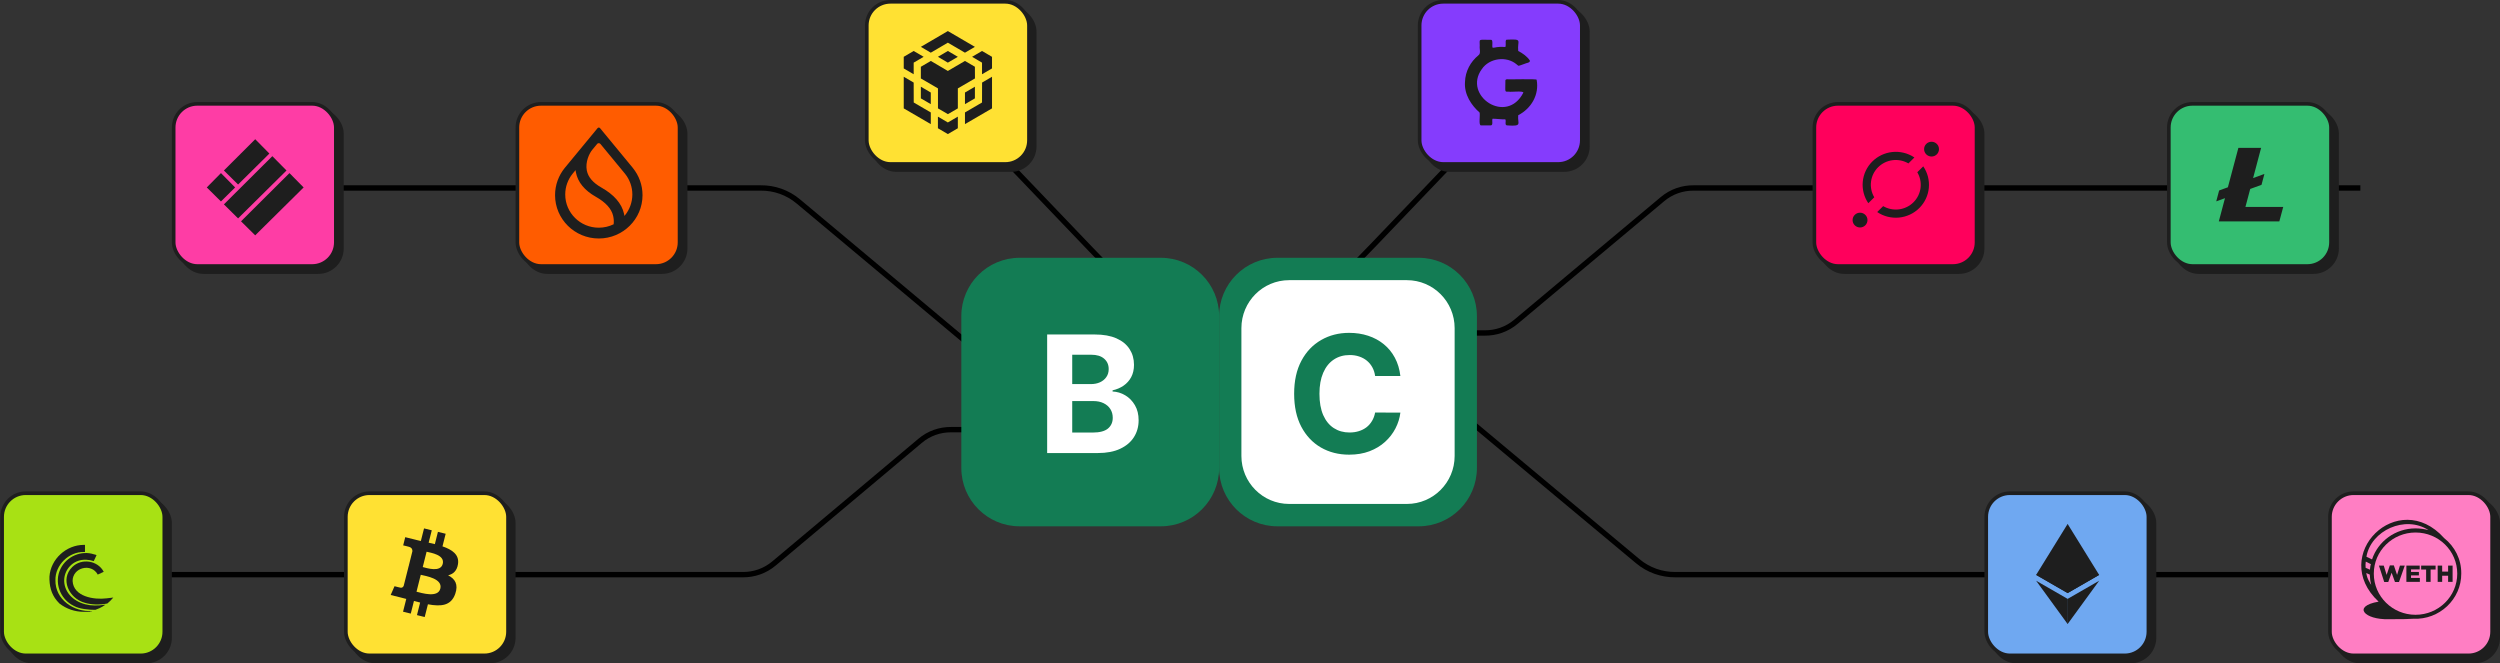 <?xml version="1.0" encoding="UTF-8"?> <svg xmlns="http://www.w3.org/2000/svg" width="931" height="247" viewBox="0 0 931 247" fill="none"><rect x="0" y="0" width="931" height="247" fill="#333333" stroke="none"/><path d="M29 213.999L276.671 213.999C280.75 214.033 284.895 212.664 288.278 209.794C306.35 194.576 324.522 179.457 342.595 164.206C345.977 161.336 350.089 159.967 354.201 160.001H412" stroke="black" stroke-width="2" stroke-miterlimit="2.613"></path><path d="M93.001 70.001H283.334C288.263 69.96 293.272 71.609 297.36 75.068C319.2 93.405 341.16 111.622 363 130" stroke="black" stroke-width="2" stroke-miterlimit="2.613"></path><path d="M363 48C382.353 67.454 401.082 87.977 421 108" stroke="black" stroke-width="2" stroke-miterlimit="2.613"></path><path d="M555 46C535.647 65.454 516.918 85.977 497 106" stroke="black" stroke-width="2" stroke-miterlimit="2.613"></path><path d="M879 70.001L630.682 70.001C626.593 69.967 622.437 71.335 619.046 74.206C600.926 89.424 582.706 104.543 564.587 119.794C561.195 122.664 557.073 124.033 552.95 123.999H495" stroke="black" stroke-width="2" stroke-miterlimit="2.613"></path><path d="M879 213.999L623.905 213.999C618.961 214.039 613.937 212.391 609.837 208.932C587.931 190.595 565.905 172.378 544 154" stroke="black" stroke-width="2" stroke-miterlimit="2.613"></path><path d="M358 117.711C358 105.72 367.72 96 379.711 96H432.289C444.28 96 454 105.72 454 117.711V174.289C454 186.28 444.28 196 432.289 196H379.711C367.72 196 358 186.28 358 174.289V117.711Z" fill="#137C54"></path><path fill-rule="evenodd" clip-rule="evenodd" d="M407.639 124.559C410.887 124.559 413.597 125.04 415.768 126.003C417.938 126.966 419.569 128.303 420.661 130.014C421.753 131.71 422.3 133.664 422.3 135.878C422.3 137.603 421.955 139.119 421.266 140.427C420.576 141.72 419.626 142.784 418.419 143.618C417.226 144.437 415.86 145.019 414.322 145.364V145.796C416.004 145.868 417.578 146.342 419.044 147.219C420.524 148.096 421.726 149.324 422.646 150.905C423.565 152.472 424.024 154.341 424.024 156.511C424.024 158.854 423.443 160.945 422.278 162.785C421.128 164.611 419.426 166.056 417.169 167.119C414.912 168.183 412.131 168.715 408.825 168.715H389.959V124.559H407.639ZM399.295 161.082H406.906C409.507 161.082 411.405 160.586 412.598 159.595C413.791 158.589 414.388 157.251 414.388 155.584C414.388 154.362 414.092 153.284 413.503 152.35C412.914 151.416 412.073 150.682 410.98 150.15C409.903 149.619 408.616 149.354 407.121 149.354H399.295V161.082ZM399.295 143.036H406.216C407.495 143.036 408.63 142.813 409.622 142.367C410.628 141.907 411.419 141.26 411.994 140.427C412.583 139.593 412.878 138.594 412.878 137.43C412.878 135.834 412.31 134.548 411.175 133.57C410.054 132.593 408.458 132.105 406.389 132.104H399.295V143.036Z" fill="white"></path><path d="M454.002 117.711C454.002 105.72 463.722 96 475.713 96H528.291C540.282 96 550.002 105.72 550.002 117.711V174.289C550.002 186.28 540.282 196 528.291 196H475.713C463.722 196 454.002 186.28 454.002 174.289V117.711Z" fill="#137C54"></path><path fill-rule="evenodd" clip-rule="evenodd" d="M523.928 104.333C533.747 104.333 541.706 112.328 541.706 122.19V169.81C541.706 179.672 533.747 187.667 523.928 187.667H480.076C470.258 187.667 462.298 179.672 462.298 169.81V122.19C462.298 112.328 470.258 104.333 480.076 104.333H523.928ZM502.416 123.955C498.552 123.955 495.075 124.846 491.985 126.628C488.894 128.396 486.447 130.969 484.643 134.347C482.84 137.724 481.939 141.822 481.939 146.637C481.939 151.437 482.826 155.527 484.601 158.904C486.389 162.282 488.822 164.862 491.898 166.645C494.989 168.427 498.495 169.318 502.416 169.318C505.235 169.318 507.761 168.894 509.993 168.046C512.24 167.183 514.172 166.019 515.789 164.553C517.42 163.072 518.715 161.398 519.674 159.529C520.647 157.646 521.255 155.692 521.499 153.665L512.097 153.622C511.883 154.801 511.495 155.85 510.937 156.77C510.394 157.689 509.707 158.473 508.877 159.12C508.047 159.753 507.095 160.234 506.022 160.564C504.963 160.895 503.811 161.061 502.566 161.061C500.349 161.061 498.395 160.514 496.707 159.422C495.018 158.329 493.701 156.712 492.757 154.57C491.827 152.429 491.362 149.784 491.362 146.637C491.362 143.575 491.827 140.973 492.757 138.831C493.687 136.675 494.997 135.037 496.685 133.916C498.374 132.781 500.356 132.213 502.631 132.213C503.89 132.213 505.056 132.393 506.13 132.752C507.217 133.111 508.176 133.628 509.006 134.304C509.835 134.979 510.516 135.799 511.045 136.762C511.575 137.71 511.925 138.796 512.097 140.018H521.499C521.198 137.459 520.511 135.188 519.438 133.204C518.379 131.221 517.005 129.546 515.316 128.181C513.628 126.801 511.689 125.752 509.499 125.033C507.324 124.315 504.963 123.955 502.416 123.955Z" fill="white"></path><rect x="1.23" y="1.23" width="59.277" height="59.277" rx="8.238" transform="matrix(1 6.31024e-09 1.4835e-06 1 194.263 40.263)" fill="#1E1E1E" stroke="#1E1E1E" stroke-width="2.46"></rect><rect x="0.676" y="0.676" width="60.385" height="60.384" rx="8.792" transform="matrix(1 6.31024e-09 1.4835e-06 1 192 38.001)" fill="#FF5C00" stroke="#1E1E1E" stroke-width="1.353"></rect><rect x="194.135" y="40.118" width="57.709" height="57.263" rx="16.702" fill="#FF5C00"></rect><path fill-rule="evenodd" clip-rule="evenodd" d="M232.772 64.723C234.466 66.835 235.487 69.518 235.487 72.427C235.487 75.335 234.444 78.094 232.696 80.227L232.544 80.41L232.501 80.173C232.468 79.979 232.425 79.774 232.381 79.57C231.513 75.766 228.668 72.502 223.978 69.852C220.818 68.074 219.005 65.93 218.527 63.495C218.223 61.922 218.451 60.338 218.885 58.981C219.331 57.623 219.982 56.492 220.536 55.813L222.36 53.605C222.675 53.217 223.283 53.217 223.598 53.605L232.772 64.723ZM235.65 62.515L223.446 47.712C223.218 47.431 222.772 47.431 222.544 47.712L210.33 62.515L210.286 62.569C208.049 65.337 206.703 68.85 206.703 72.674C206.703 81.584 213.999 88.813 222.99 88.813C231.98 88.813 239.276 81.584 239.276 72.674C239.276 68.85 237.93 65.337 235.682 62.569L235.65 62.515ZM213.25 64.68L214.336 63.355L214.369 63.603C214.39 63.797 214.423 63.991 214.466 64.185C215.172 67.858 217.702 70.929 221.915 73.299C225.585 75.368 227.713 77.749 228.332 80.367C228.592 81.455 228.636 82.532 228.527 83.469L228.516 83.523L228.462 83.545C226.811 84.342 224.944 84.795 222.979 84.795C216.084 84.795 210.492 79.257 210.492 72.427C210.492 69.496 211.524 66.792 213.25 64.68Z" fill="#1E1E1E"></path><rect x="1.23" y="1.23" width="59.277" height="59.277" rx="8.238" transform="matrix(1 6.31024e-09 1.4835e-06 1 741.263 185.263)" fill="#1E1E1E" stroke="#1E1E1E" stroke-width="2.46"></rect><rect x="0.676" y="0.676" width="60.385" height="60.384" rx="8.792" transform="matrix(1 6.31024e-09 1.4835e-06 1 739 183)" fill="#6FA8F1" stroke="#1E1E1E" stroke-width="1.353"></rect><path d="M769.985 195.11L769.729 195.959V220.607L769.985 220.857L781.721 214.094L769.985 195.11Z" fill="#1E1E1E"></path><path d="M769.987 195.11L758.251 214.094L769.987 220.857V208.893V195.11Z" fill="#1E1E1E"></path><path d="M769.987 223.024L769.843 223.196V231.976L769.987 232.387L781.731 216.264L769.987 223.024Z" fill="#1E1E1E"></path><path d="M769.987 232.387V223.024L758.251 216.264L769.987 232.387Z" fill="#1E1E1E"></path><path d="M769.987 220.857L781.723 214.094L769.987 208.893V220.857Z" fill="#1E1E1E"></path><path d="M758.251 214.094L769.987 220.857V208.893L758.251 214.094Z" fill="#1E1E1E"></path><rect x="1.23" y="1.23" width="59.278" height="59.277" rx="8.238" transform="matrix(1 6.31024e-09 1.4835e-06 1 869.263 185.263)" fill="#1E1E1E" stroke="#1E1E1E" stroke-width="2.46"></rect><rect x="0.676" y="0.676" width="60.385" height="60.385" rx="8.792" transform="matrix(1 6.31024e-09 1.4835e-06 1 867 183)" fill="#FF7EC3" stroke="#1E1E1E" stroke-width="1.353"></rect><g clip-path="url(#clip0_447_1658)"><path d="M910.181 200.367C893.088 181.275 867.15 206.731 885.797 224.055C875.816 225.764 880.537 230.831 889.562 230.596C895.06 230.596 897.391 230.537 898.706 230.419C908.388 230.89 916.636 223.171 916.576 213.566C916.636 208.263 914.125 203.49 910.181 200.367ZM882.569 212.152L880.956 211.445C880.896 210.679 880.896 209.913 881.015 209.147L882.928 210.09C882.689 210.738 882.629 211.445 882.569 212.152ZM882.569 217.043C881.732 215.629 881.434 214.804 881.195 213.389L882.509 213.979C882.569 215.275 882.689 216.571 883.047 217.75C882.868 217.573 882.689 217.337 882.569 217.043ZM899.543 196.772C892.012 196.772 885.557 201.604 883.346 208.322L881.254 207.32C882.988 197.479 895.718 191.764 904.384 197.42C902.889 197.008 901.216 196.772 899.543 196.772Z" fill="#1E1E1E"></path><path d="M899.542 198.306C890.996 198.306 884.003 205.141 884.003 213.626C884.003 222.053 890.936 228.947 899.542 228.947C908.088 228.947 915.081 222.112 915.081 213.626C915.081 205.141 908.148 198.306 899.542 198.306ZM893.386 216.749H891.892L890.637 213.273L889.382 216.749H887.888L885.915 210.621H887.708L888.784 214.098L889.979 210.562H891.474L892.669 214.098L893.745 210.621H895.538L893.386 216.749ZM901.096 216.69H896.135V210.621H901.096V212.035H897.869V212.978H900.797V214.275H897.869V215.217H901.156V216.69H901.096ZM907.013 212.094H905.16V216.69H903.487V212.094H901.634V210.621H907.013V212.094ZM911.674 216.69V214.392H909.463V216.69H907.79V210.621H909.463V212.86H911.674V210.621H913.348V216.69H911.674Z" fill="#FF7EC3"></path></g><rect x="1.23" y="1.23" width="59.277" height="59.277" rx="8.238" transform="matrix(1 6.31024e-09 1.4835e-06 1 324.263 2.263)" fill="#1E1E1E" stroke="#1E1E1E" stroke-width="2.46"></rect><rect x="0.676" y="0.676" width="60.385" height="60.384" rx="8.792" transform="matrix(1 6.31024e-09 1.4835e-06 1 322.12 -1.53608e-06)" fill="#FFE133" stroke="#1E1E1E" stroke-width="1.353"></rect><path d="M340.252 30.749L340.273 38.17L346.627 41.88V46.224L336.554 40.362V28.579L340.252 30.749ZM340.252 23.329V27.653L336.552 25.481V21.157L340.252 18.984L343.971 21.157L340.252 23.329ZM349.281 21.157L352.981 18.984L356.7 21.157L352.981 23.329L349.281 21.157Z" fill="#1E1E1E"></path><path d="M342.925 36.632V32.287L346.625 34.459V38.783L342.925 36.632ZM349.279 43.436L352.98 45.608L356.698 43.436V47.76L352.98 49.932L349.279 47.76V43.436ZM362.006 21.157L365.706 18.984L369.425 21.157V25.481L365.706 27.653V23.329L362.006 21.157ZM365.706 38.17L365.727 30.749L369.427 28.577V40.36L359.354 46.222V41.878L365.706 38.17Z" fill="#1E1E1E"></path><path d="M363.053 36.631L359.353 38.783V34.459L363.053 32.287V36.631Z" fill="#1E1E1E"></path><path d="M363.053 24.866L363.073 29.211L356.701 32.921V40.359L353 42.511L349.299 40.359V32.921L342.927 29.211V24.866L346.644 22.694L352.977 26.423L359.35 22.694L363.068 24.866H363.053ZM342.925 17.448L352.98 11.566L363.053 17.448L359.352 19.62L352.98 15.892L346.625 19.62L342.925 17.448Z" fill="#1E1E1E"></path><rect x="1.23" y="1.23" width="59.277" height="59.277" rx="8.238" transform="matrix(1 6.31024e-09 1.4835e-06 1 809.263 40.263)" fill="#1E1E1E" stroke="#1E1E1E" stroke-width="2.46"></rect><rect x="0.676" y="0.676" width="60.385" height="60.384" rx="8.792" transform="matrix(1 6.31024e-09 1.4835e-06 1 807 38.001)" fill="#34BD71" stroke="#1E1E1E" stroke-width="1.353"></rect><rect x="809.135" y="40.118" width="57.709" height="57.263" rx="16.702" fill="#34BD71"></rect><path d="M836.199 77.064L837.977 70.367L842.188 68.829L843.236 64.893L843.2 64.796L839.055 66.31L842.041 55.065H833.572L829.666 69.74L826.406 70.931L825.328 74.989L828.586 73.798L826.285 82.447H848.825L850.27 77.064H836.199" fill="#1E1E1E"></path><rect x="1.23" y="1.23" width="59.278" height="59.277" rx="8.238" transform="matrix(1 6.31024e-09 1.4835e-06 1 677.263 40.263)" fill="#1E1E1E" stroke="#1E1E1E" stroke-width="2.46"></rect><rect x="0.676" y="0.676" width="60.385" height="60.385" rx="8.792" transform="matrix(1 6.31024e-09 1.4835e-06 1 675 38.001)" fill="#FF005C" stroke="#1E1E1E" stroke-width="1.353"></rect><g clip-path="url(#clip1_447_1658)"><path d="M719.305 58.291C720.837 58.291 722.079 57.059 722.079 55.539C722.079 54.019 720.837 52.787 719.305 52.787C717.773 52.787 716.531 54.019 716.531 55.539C716.531 57.059 717.773 58.291 719.305 58.291Z" fill="#1E1E1E"></path><path d="M697.98 73.472C696.935 71.712 696.509 69.658 696.769 67.632C697.028 65.606 697.959 63.723 699.414 62.279C700.87 60.835 702.767 59.912 704.809 59.654C706.851 59.397 708.921 59.819 710.694 60.856L712.913 58.654L712.802 58.566C710.415 57.005 707.557 56.313 704.714 56.608C701.871 56.903 699.219 58.167 697.21 60.184C695.2 62.201 693.958 64.847 693.694 67.672C693.429 70.496 694.16 73.324 695.761 75.674L697.98 73.472ZM714 64.147C715.045 65.907 715.471 67.961 715.211 69.987C714.951 72.013 714.021 73.896 712.565 75.34C711.11 76.784 709.213 77.707 707.171 77.965C705.129 78.222 703.059 77.8 701.286 76.763L699.067 78.965C701.443 80.566 704.308 81.295 707.168 81.026C710.027 80.757 712.703 79.507 714.734 77.492C716.766 75.476 718.025 72.821 718.296 69.984C718.567 67.146 717.833 64.304 716.219 61.946L714 64.147Z" fill="#1E1E1E"></path><path d="M692.677 84.712C694.209 84.712 695.451 83.48 695.451 81.96C695.451 80.44 694.209 79.208 692.677 79.208C691.145 79.208 689.903 80.44 689.903 81.96C689.903 83.48 691.145 84.712 692.677 84.712Z" fill="#1E1E1E"></path></g><rect x="1.23" y="1.23" width="59.277" height="59.277" rx="8.238" transform="matrix(1 6.31024e-09 1.4835e-06 1 130.263 185.263)" fill="#1E1E1E" stroke="#1E1E1E" stroke-width="2.46"></rect><rect x="0.676" y="0.676" width="60.385" height="60.384" rx="8.792" transform="matrix(1 6.31024e-09 1.4835e-06 1 128.12 183)" fill="#FFE133" stroke="#1E1E1E" stroke-width="1.353"></rect><path d="M170.561 210.035C171.08 206.567 168.424 204.704 164.78 203.466L165.966 198.772L163.088 198.061L161.94 202.632C161.186 202.448 160.408 202.265 159.63 202.093L160.791 197.485L157.913 196.774L156.727 201.468C156.097 201.321 155.48 201.186 154.887 201.039V201.027L150.91 200.046L150.144 203.098C150.144 203.098 152.281 203.588 152.231 203.613C153.392 203.907 153.615 204.667 153.578 205.28L152.244 210.623C152.33 210.648 152.429 210.672 152.54 210.721C152.441 210.697 152.342 210.672 152.231 210.648L150.341 218.149C150.193 218.504 149.835 219.031 149.02 218.823C149.045 218.859 146.92 218.308 146.92 218.308L145.487 221.58L149.242 222.512C149.934 222.683 150.626 222.867 151.293 223.039L150.094 227.794L152.972 228.505L154.158 223.799C154.949 224.007 155.702 224.203 156.455 224.387L155.282 229.069L158.16 229.78L159.358 225.036C164.274 225.956 167.967 225.588 169.523 221.176C170.771 217.622 169.462 215.575 166.88 214.239C168.77 213.798 170.19 212.572 170.561 210.035ZM163.978 219.203C163.088 222.757 157.061 220.833 155.109 220.355L156.69 214.055C158.654 214.533 164.916 215.489 163.978 219.203ZM164.879 209.986C164.064 213.222 159.049 211.579 157.431 211.175L158.864 205.463C160.482 205.868 165.719 206.616 164.879 209.986Z" fill="#1E1E1E"></path><rect x="1.23" y="1.23" width="59.278" height="59.277" rx="8.238" transform="matrix(1 6.31024e-09 1.4835e-06 1 2.263 185.263)" fill="#1E1E1E" stroke="#1E1E1E" stroke-width="2.46"></rect><rect x="0.676" y="0.676" width="60.385" height="60.385" rx="8.792" transform="matrix(1 6.31024e-09 1.4835e-06 1 0.12 183)" fill="#A8E114" stroke="#1E1E1E" stroke-width="1.353"></rect><path d="M31.199 227.841H33.28C33.429 227.841 33.578 227.841 33.726 227.693H33.875C34.023 227.693 34.172 227.693 34.321 227.546C27.483 227.988 20.496 223.268 20.645 216.04C20.496 210.435 25.699 205.42 31.199 205.568H31.645V202.913H31.199C24.658 202.913 18.861 208.223 18.415 214.713V215.893C18.564 219.285 19.456 222.088 22.131 224.743C24.807 226.808 27.929 227.841 31.199 227.841Z" fill="#1E1E1E"></path><path d="M35.213 225.48C30.605 225.48 25.848 223.12 24.361 218.842C22.875 214.712 25.104 210.14 29.267 208.812C31.05 208.222 33.132 208.37 34.915 208.96L35.956 206.747C35.659 206.6 35.361 206.452 35.064 206.452C30.307 204.83 24.807 207.19 22.577 211.762C20.05 216.777 22.28 223.12 27.483 225.628C29.564 226.808 33.132 227.103 35.51 227.103C36.253 226.808 36.551 226.66 36.996 226.513C37.888 226.07 38.186 225.923 39.078 225.333C39.078 225.333 39.226 225.333 39.226 225.185C37.145 225.48 36.699 225.48 35.213 225.48Z" fill="#1E1E1E"></path><path d="M39.672 222.824C35.064 223.414 27.334 222.234 27.037 216.334C27.037 211.319 34.024 209.549 36.402 213.974L38.632 212.942C36.402 208.664 30.307 207.779 26.888 211.172C22.28 215.744 25.699 222.824 31.497 224.447C33.726 225.184 37.145 225.332 39.97 224.742C40.713 224.152 41.456 223.414 42.2 222.529C41.456 222.677 40.416 222.677 39.672 222.824Z" fill="#1E1E1E"></path><rect x="1.23" y="1.23" width="59.277" height="59.277" rx="8.238" transform="matrix(1 6.31024e-09 1.4835e-06 1 66.263 40.263)" fill="#1E1E1E" stroke="#1E1E1E" stroke-width="2.46"></rect><rect x="0.676" y="0.676" width="60.385" height="60.384" rx="8.792" transform="matrix(1 6.31024e-09 1.4835e-06 1 64 38.001)" fill="#FE3DA5" stroke="#1E1E1E" stroke-width="1.353"></rect><g clip-path="url(#clip2_447_1658)"><g clip-path="url(#clip3_447_1658)"><path d="M95.039 52.924L99.24 57.18L88.662 67.645L84.461 63.489L95.039 52.924ZM101.417 59.233L105.618 63.489L88.662 80.263L84.461 76.108L101.417 59.233ZM82.284 65.542L86.485 69.798L82.284 73.954L78.083 69.798L82.284 65.542ZM107.794 65.542L111.996 69.798L95.039 86.573L90.838 82.417L107.794 65.542Z" fill="#1E1E1E" stroke="#1E1E1E" stroke-width="1.524"></path></g></g><rect x="1.23" y="1.23" width="59.277" height="59.277" rx="8.238" transform="matrix(1 6.31024e-09 1.4835e-06 1 530.263 2.263)" fill="#1E1E1E" stroke="#1E1E1E" stroke-width="2.46"></rect><rect x="0.676" y="0.676" width="60.385" height="60.384" rx="8.792" transform="matrix(1 6.31024e-09 1.4835e-06 1 528 0)" fill="#853CFD" stroke="#1E1E1E" stroke-width="1.353"></rect><rect x="530.135" y="2.118" width="57.709" height="57.263" rx="16.702" fill="#853CFD"></rect><path fill-rule="evenodd" clip-rule="evenodd" d="M545.563 30.534C545.205 35.155 547.951 39.242 550.996 41.908C551.294 42.915 550.518 46.706 551.533 46.706H555.115C556.19 46.706 555.473 44.929 555.831 44.218C556.548 44.159 559.414 44.514 560.608 44.455C560.966 45.166 560.19 46.706 561.324 46.706C567.175 47.121 565.025 46.055 565.384 42.915C570.279 40.368 573.264 35.273 572.249 29.705C572.249 29.29 561.563 29.645 561.205 29.527C560.906 29.527 560.608 29.705 560.608 29.942C560.608 34.562 560.19 34.148 561.981 34.148C562.637 34.325 567.294 33.733 567.294 34.503C561.085 46.706 544.608 35.629 551.831 25.735C554.637 21.589 561.085 20.759 564.846 24.017C565.682 24.728 565.264 24.61 567.712 23.781C568.369 23.425 569.802 23.425 569.742 22.596C568.787 21.055 566.996 19.811 565.384 18.982C564.966 15.013 567.294 14.48 561.145 14.776C560.548 14.776 560.727 15.902 560.727 16.494C560.727 18.153 560.846 17.146 557.443 17.56C557.025 17.62 556.19 17.857 555.831 17.738C555.533 17.146 556.13 14.835 555.294 14.835C550.279 14.835 551.055 14.302 551.055 17.087C550.876 18.153 551.593 19.871 550.578 20.582C547.593 23.011 545.682 26.565 545.563 30.534Z" fill="#1E1E1E"></path><defs><clipPath id="clip0_447_1658"><rect width="37.294" height="37.005" fill="white" transform="translate(879.342 193.591)"></rect></clipPath><clipPath id="clip1_447_1658"><rect width="32.174" height="31.925" fill="white" transform="translate(689.903 52.787)"></rect></clipPath><clipPath id="clip2_447_1658"><rect x="64" y="39.001" width="61.977" height="61.498" rx="17.937" fill="white"></rect></clipPath><clipPath id="clip3_447_1658"><rect width="36.861" height="36.577" fill="white" transform="translate(76.557 51.461)"></rect></clipPath></defs></svg> 